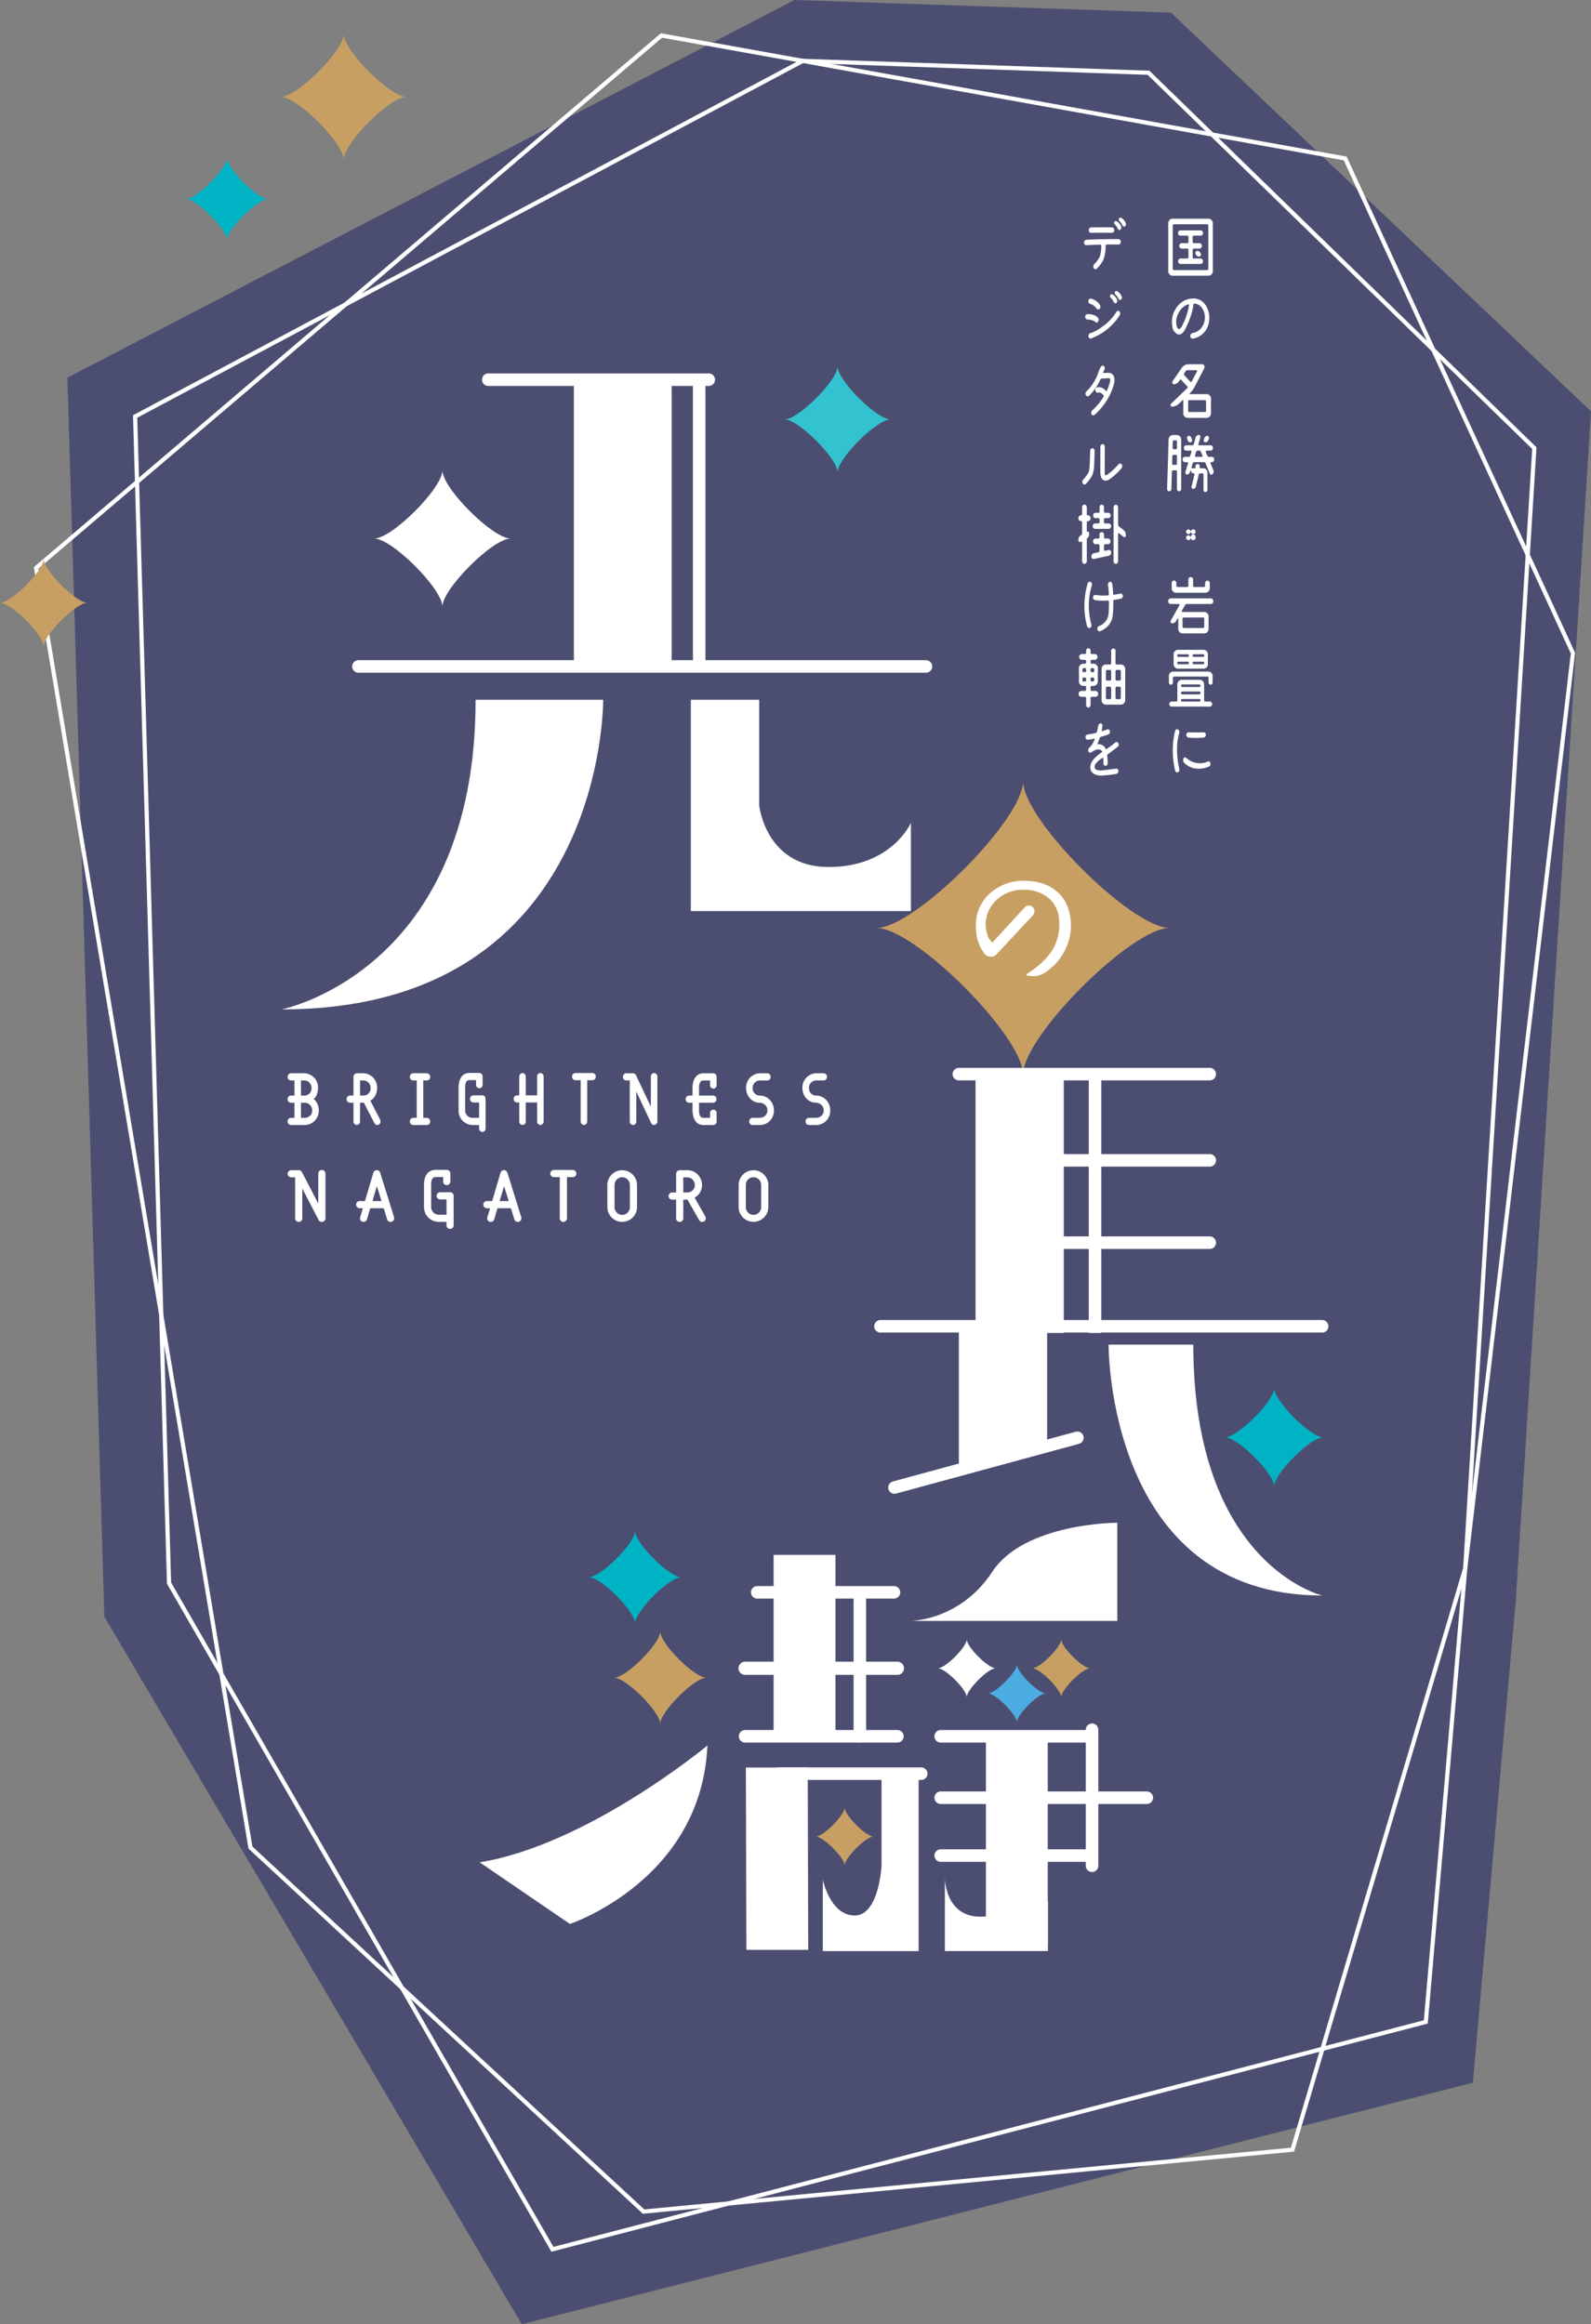 <svg id="logo" xmlns="http://www.w3.org/2000/svg" xmlns:xlink="http://www.w3.org/1999/xlink" width="465.062" height="679.435" viewBox="0 0 465.062 679.435">
  <rect x="0" y="0" width="465.062" height="679.435" fill="#808080" stroke="none"/>
  <defs>
    <clipPath id="clip-path">
      <rect id="長方形_11" data-name="長方形 11" width="465.062" height="679.435" fill="none"/>
    </clipPath>
    <clipPath id="clip-path-3">
      <rect id="長方形_4" data-name="長方形 4" width="445.366" height="679.435" transform="translate(19.696)" fill="none"/>
    </clipPath>
  </defs>
  <g id="グループ_15" data-name="グループ 15" clip-path="url(#clip-path)">
    <g id="グループ_12" data-name="グループ 12">
      <g id="グループ_11" data-name="グループ 11" clip-path="url(#clip-path)">
        <g id="グループ_10" data-name="グループ 10" opacity="0.5" style="mix-blend-mode: multiply;isolation: isolate">
          <g id="グループ_9" data-name="グループ 9">
            <g id="グループ_8" data-name="グループ 8" clip-path="url(#clip-path-3)">
              <path id="パス_26" data-name="パス 26" d="M232.21,0,19.7,110.4l10.8,362.2,79.65,135.014,42.373,71.826,278-70.593,12.549-140.874,21.995-347.74L342.258,3.685Z" fill="#171c61"/>
            </g>
          </g>
        </g>
      </g>
    </g>
    <path id="パス_27" data-name="パス 27" d="M234.664,17.8,39.5,121.748l9.914,341.03L161.476,657.53l255.3-66.468L428.3,458.422,448.5,131,335.726,21.273Z" fill="none" stroke="#fff" stroke-miterlimit="10" stroke-width="1.221"/>
    <line id="線_1" data-name="線 1" x2="64.456" transform="translate(142.724 110.985)" fill="none" stroke="#fff" stroke-linecap="round" stroke-linejoin="round" stroke-width="3.662"/>
    <g id="グループ_14" data-name="グループ 14">
      <g id="グループ_13" data-name="グループ 13" clip-path="url(#clip-path)">
        <path id="パス_28" data-name="パス 28" d="M299.056,228.416c0,11.177,31.668,42.845,42.845,42.845-11.177,0-42.845,31.668-42.845,42.845,0-11.177-31.668-42.845-42.845-42.845,11.177,0,42.845-31.668,42.845-42.845" fill="#c79f62"/>
        <rect id="長方形_6" data-name="長方形 6" width="28.582" height="83.833" transform="translate(167.751 110.985)" fill="#fff"/>
        <line id="線_2" data-name="線 2" y2="83.833" transform="translate(204.376 110.985)" fill="none" stroke="#fff" stroke-miterlimit="10" stroke-width="3.662"/>
        <line id="線_3" data-name="線 3" x1="165.897" transform="translate(104.769 194.818)" fill="none" stroke="#fff" stroke-linecap="round" stroke-linejoin="round" stroke-width="3.662"/>
        <path id="パス_29" data-name="パス 29" d="M149.228,157.429c-5.195,0-19.913,14.719-19.913,19.913,0-5.194-14.719-19.913-19.914-19.913,5.195,0,19.914-14.719,19.914-19.914,0,5.2,14.718,19.914,19.913,19.914" fill="#fff"/>
        <path id="パス_30" data-name="パス 30" d="M260.3,122.6c-4.037,0-15.476,11.439-15.476,15.476,0-4.037-11.439-15.476-15.476-15.476,4.037,0,15.476-11.439,15.476-15.476,0,4.037,11.439,15.476,15.476,15.476" fill="#33c2d0"/>
        <path id="パス_31" data-name="パス 31" d="M139.025,204.571h37.289s.8,90.5-94,90.5c0,0,56.709-11.1,56.709-90.5" fill="#fff"/>
        <path id="パス_32" data-name="パス 32" d="M201.94,204.571h19.983v30.88s1.845,18,20.291,18,24.054-12.912,24.054-12.912v25.79H201.94Z" fill="#fff"/>
        <path id="パス_33" data-name="パス 33" d="M313.033,270.325a16.051,16.051,0,0,1-1.983,7.927,16.507,16.507,0,0,1-5.585,6.047,5.875,5.875,0,0,1-3.764,1.041l-1.4-.12a.492.492,0,0,1-.279-.2.23.23,0,0,1,.119-.281q5.565-3.642,7.769-7.527a14.359,14.359,0,0,0,1.72-6.687q.16-4.845-2.661-7.588a10.865,10.865,0,0,0-7.708-2.823,11.054,11.054,0,0,0-7.509,2.563,9.94,9.94,0,0,0-3.623,6.887,9.108,9.108,0,0,0,.361,3.163,4.812,4.812,0,0,0,1.52,2.723.1.1,0,0,0,.161,0q.681-.761,9.409-10.251a1.633,1.633,0,0,1,1.2-.48,1.517,1.517,0,0,1,1.141.48,1.668,1.668,0,0,1,.461,1.2,1.786,1.786,0,0,1-.521,1.241L291.25,279.014a2.145,2.145,0,0,1-1.882.64,2.189,2.189,0,0,1-1.562-.8,12.657,12.657,0,0,1-2.523-7.729,12.36,12.36,0,0,1,4.4-10.25,14.5,14.5,0,0,1,9.651-3.4q6.126,0,9.809,3.324,3.805,3.442,3.885,9.53" fill="#fff"/>
        <line id="線_4" data-name="線 4" y2="75.667" transform="translate(320.085 313.991)" fill="none" stroke="#fff" stroke-miterlimit="10" stroke-width="3.662"/>
        <rect id="長方形_7" data-name="長方形 7" width="25.798" height="75.667" transform="translate(285.155 313.991)" fill="#fff"/>
        <path id="パス_34" data-name="パス 34" d="M306.082,421.785l-25.8,7.7V387.332h25.8Z" fill="#fff"/>
        <path id="パス_35" data-name="パス 35" d="M386.807,420.158c-3.747,0-14.363,10.617-14.363,14.364,0-3.747-10.617-14.364-14.364-14.364,3.747,0,14.364-10.617,14.364-14.364,0,3.747,10.616,14.364,14.363,14.364" fill="#00b3c4"/>
        <path id="パス_36" data-name="パス 36" d="M348.814,393.066H324.05s-.531,73.341,62.425,73.341c0,0-37.661-9-37.661-73.341" fill="#fff"/>
        <line id="線_5" data-name="線 5" x2="73.341" transform="translate(280.284 313.991)" fill="none" stroke="#fff" stroke-linecap="round" stroke-linejoin="round" stroke-width="3.662"/>
        <line id="線_6" data-name="線 6" x2="129.111" transform="translate(257.365 387.706)" fill="none" stroke="#fff" stroke-linecap="round" stroke-linejoin="round" stroke-width="3.662"/>
        <line id="線_7" data-name="線 7" x1="57.298" transform="translate(296.327 339.202)" fill="none" stroke="#fff" stroke-linecap="round" stroke-linejoin="round" stroke-width="3.662"/>
        <line id="線_8" data-name="線 8" x1="57.298" transform="translate(296.327 363.267)" fill="none" stroke="#fff" stroke-linecap="round" stroke-linejoin="round" stroke-width="3.662"/>
        <line id="線_9" data-name="線 9" y1="14.547" x2="53.462" transform="translate(261.463 420.294)" fill="none" stroke="#fff" stroke-linecap="round" stroke-linejoin="round" stroke-width="3.662"/>
        <line id="線_10" data-name="線 10" x2="39.969" transform="translate(221.342 465.477)" fill="none" stroke="#fff" stroke-linecap="round" stroke-miterlimit="10" stroke-width="3.662"/>
        <line id="線_11" data-name="線 11" x2="43.575" transform="translate(274.971 507.562)" fill="none" stroke="#fff" stroke-linecap="round" stroke-linejoin="round" stroke-width="3.662"/>
        <line id="線_12" data-name="線 12" x2="60.249" transform="translate(274.971 525.521)" fill="none" stroke="#fff" stroke-linecap="round" stroke-linejoin="round" stroke-width="3.662"/>
        <line id="線_13" data-name="線 13" x2="43.575" transform="translate(274.971 542.433)" fill="none" stroke="#fff" stroke-linecap="round" stroke-linejoin="round" stroke-width="3.662"/>
        <line id="線_14" data-name="線 14" x2="44.523" transform="translate(217.794 487.678)" fill="none" stroke="#fff" stroke-linecap="round" stroke-linejoin="round" stroke-width="3.858"/>
        <line id="線_15" data-name="線 15" x2="44.523" transform="translate(217.794 507.562)" fill="none" stroke="#fff" stroke-linecap="round" stroke-linejoin="round" stroke-width="3.662"/>
        <rect id="長方形_8" data-name="長方形 8" width="18.078" height="53.022" transform="translate(226.134 454.54)" fill="#fff"/>
        <rect id="長方形_9" data-name="長方形 9" width="18.078" height="60.613" transform="translate(288.194 507.562)" fill="#fff"/>
        <line id="線_16" data-name="線 16" y2="39.767" transform="translate(251.34 467.795)" fill="none" stroke="#fff" stroke-linecap="round" stroke-linejoin="round" stroke-width="3.662"/>
        <line id="線_17" data-name="線 17" y2="39.767" transform="translate(319.215 505.638)" fill="none" stroke="#fff" stroke-linecap="round" stroke-linejoin="round" stroke-width="3.662"/>
        <path id="パス_37" data-name="パス 37" d="M291.028,487.678c-2.2,0-8.439,6.237-8.439,8.439,0-2.2-6.237-8.439-8.439-8.439,2.2,0,8.439-6.237,8.439-8.439,0,2.2,6.237,8.439,8.439,8.439" fill="#fff"/>
        <path id="パス_38" data-name="パス 38" d="M305.672,495.017c-2.2,0-8.439,6.237-8.439,8.439,0-2.2-6.237-8.439-8.439-8.439,2.2,0,8.439-6.237,8.439-8.439,0,2.2,6.237,8.439,8.439,8.439" fill="#4cace2"/>
        <path id="パス_39" data-name="パス 39" d="M255.328,536.868c-2.2,0-8.438,6.237-8.438,8.439,0-2.2-6.238-8.439-8.439-8.439,2.2,0,8.439-6.237,8.439-8.439,0,2.2,6.237,8.439,8.438,8.439" fill="#c79f62"/>
        <path id="パス_40" data-name="パス 40" d="M318.638,487.678c-2.2,0-8.438,6.237-8.438,8.439,0-2.2-6.238-8.439-8.439-8.439,2.2,0,8.439-6.237,8.439-8.439,0,2.2,6.237,8.439,8.438,8.439" fill="#c79f62"/>
        <path id="パス_41" data-name="パス 41" d="M269.233,520.32H227.782a1.832,1.832,0,0,1,0-3.663h41.451a1.832,1.832,0,1,1,0,3.663" fill="#fff"/>
        <path id="パス_42" data-name="パス 42" d="M236.245,569.991H218.167l-.138-53.3h18.078Z" fill="#fff"/>
        <path id="パス_43" data-name="パス 43" d="M268.52,519.185H257.682v26.208s-.714,14.554-7.855,14.554-9.311-10.439-9.311-10.439v20.851h28Z" fill="#fff"/>
        <path id="パス_44" data-name="パス 44" d="M199.128,461.048c-3.52,0-13.492,9.972-13.492,13.492,0-3.52-9.972-13.492-13.492-13.492,3.52,0,13.492-9.972,13.492-13.492,0,3.52,9.972,13.492,13.492,13.492" fill="#00b3c4"/>
        <path id="パス_45" data-name="パス 45" d="M206.482,490.436c-3.52,0-13.492,9.972-13.492,13.492,0-3.52-9.972-13.492-13.492-13.492,3.52,0,13.492-9.972,13.492-13.492,0,3.52,9.972,13.492,13.492,13.492" fill="#c79f62"/>
        <path id="パス_46" data-name="パス 46" d="M140.213,544.4l26.374,18.02s38.483-12.828,40.194-52.167c0,0-34.925,29.016-66.568,34.147" fill="#fff"/>
        <path id="パス_47" data-name="パス 47" d="M326.592,445.132v28.706h-60.5s14.538,0,23.945-14.353,36.558-14.353,36.558-14.353" fill="#fff"/>
        <path id="パス_48" data-name="パス 48" d="M306.314,555.8V570.34H276.189V548.96s0,14.539,15.063,10.69Z" fill="#fff"/>
        <path id="パス_49" data-name="パス 49" d="M93.173,324.512a4.137,4.137,0,0,1-4.139,4.353H85.015a1,1,0,0,1-.94-1.031,1.006,1.006,0,0,1,.94-1.065H86.07v-4.417H85.015a.976.976,0,0,1-.94-1.032,1.006,1.006,0,0,1,.94-1.064H86.07v-4.417H85.015a.977.977,0,0,1-.94-1.032,1.006,1.006,0,0,1,.94-1.064h4.019a4.171,4.171,0,0,1,3.933,4.353c0,1.032-.47,2.708-1.291,3.159a.937.937,0,0,1,.2.162,4.375,4.375,0,0,1,1.292,3.1m-5.195-4.256h1.056a2.06,2.06,0,0,0,2.026-2.16,2.146,2.146,0,0,0-2.026-2.257H87.978Zm3.287,4.353a2.192,2.192,0,0,0-2.231-2.257H87.978v4.417H89a2.26,2.26,0,0,0,1.614-.612,1.95,1.95,0,0,0,.646-1.548" fill="#fff"/>
        <path id="パス_50" data-name="パス 50" d="M111.221,327.834a.976.976,0,0,1-.939,1.031.955.955,0,0,1-.821-.516l-3.112-6h-1.114v5.482a1,1,0,0,1-.939,1.031,1.02,1.02,0,0,1-.969-1.031v-5.482H102.27a.976.976,0,0,1-.939-1.032,1.006,1.006,0,0,1,.939-1.064h1.057v-5.449a1.05,1.05,0,0,1,.969-1.064h2a4.15,4.15,0,0,1,3.933,4.353,4.257,4.257,0,0,1-1.967,3.676l2.846,5.513a1.136,1.136,0,0,1,.118.549m-5.986-7.578h1.056a2.06,2.06,0,0,0,2.025-2.16,2.145,2.145,0,0,0-2.025-2.257h-1.056Z" fill="#fff"/>
        <path id="パス_51" data-name="パス 51" d="M125.747,327.834a1,1,0,0,1-.968,1.032h-4.021a.977.977,0,0,1-.939-1.032,1.006,1.006,0,0,1,.939-1.064h1.057V315.839h-1.057a.976.976,0,0,1-.939-1.032,1.006,1.006,0,0,1,.939-1.064h4.021a1.029,1.029,0,0,1,.968,1.064,1,1,0,0,1-.968,1.032h-1.057V326.77h1.057a1.029,1.029,0,0,1,.968,1.064" fill="#fff"/>
        <path id="パス_52" data-name="パス 52" d="M138.366,322.287a1,1,0,0,1-.969-1.032,1.029,1.029,0,0,1,.969-1.063h2.641c.558,0,.88.451.939,1.063v8.61a.975.975,0,0,1-.939,1.031,1,1,0,0,1-.968-1.031v-1h-2.025a4.154,4.154,0,0,1-3.962-4.353v-6.546c0-1.9.646-4.32,3.2-4.32H140.1a1,1,0,0,1,.969,1.032v2.386a1.03,1.03,0,0,1-.969,1.064,1.007,1.007,0,0,1-.94-1.064v-1.323h-1.907c-.705,0-1.291.387-1.291,2.225v6.546a2.149,2.149,0,0,0,2.054,2.257h2.025v-4.482Z" fill="#fff"/>
        <path id="パス_53" data-name="パス 53" d="M158.91,314.742v13.091a1.022,1.022,0,0,1-.97,1.032,1,1,0,0,1-.939-1.032v-5.546h-3.316v5.546a1,1,0,0,1-.939,1.032,1.02,1.02,0,0,1-.968-1.032v-5.546H151.1a.977.977,0,0,1-.94-1.032,1.006,1.006,0,0,1,.94-1.063h.676v-5.45a1.028,1.028,0,0,1,.968-1.064,1.006,1.006,0,0,1,.939,1.064v5.45H157v-5.45a1.006,1.006,0,0,1,.939-1.064,1.03,1.03,0,0,1,.97,1.064" fill="#fff"/>
        <path id="パス_54" data-name="パス 54" d="M173.2,313.678a1,1,0,0,1,.938,1.064.975.975,0,0,1-.938,1.032h-1.556V327.8a1.03,1.03,0,0,1-.969,1.065,1.006,1.006,0,0,1-.939-1.065V315.774h-1.585a1,1,0,0,1-.939-1.032,1.027,1.027,0,0,1,.939-1.064Z" fill="#fff"/>
        <path id="パス_55" data-name="パス 55" d="M192.157,327.834a1.041,1.041,0,0,1-.967,1.032.971.971,0,0,1-.851-.548l-4.344-9.222v8.738a.977.977,0,0,1-.939,1.032,1,1,0,0,1-.968-1.032v-12h-1.057a1,1,0,0,1-.939-1.032,1.027,1.027,0,0,1,.939-1.064h2.025a1.036,1.036,0,0,1,.851.581l4.344,9.189v-8.77a1.006,1.006,0,0,1,.939-1.065,1.028,1.028,0,0,1,.967,1.065Z" fill="#fff"/>
        <path id="パス_56" data-name="パス 56" d="M209.472,314.807v2.386a.957.957,0,1,1-1.908,0v-1.354h-1.937c-.792,0-1.291.548-1.291,2.257v2.16h4.137a1,1,0,0,1,.939,1.064.975.975,0,0,1-.939,1.032h-4.137v2.16c0,1.548.381,2.257,1.291,2.257h1.937v-1.354a.957.957,0,1,1,1.908,0V327.8a1.007,1.007,0,0,1-.969,1.064h-2.876c-2.524,0-3.14-2.386-3.2-4.353v-2.16h-1.057a1,1,0,0,1-.94-1.032,1.027,1.027,0,0,1,.94-1.064h1.057V318.1c0-2.161.879-4.353,3.2-4.353h2.906a.941.941,0,0,1,.851.644Z" fill="#fff"/>
        <path id="パス_57" data-name="パス 57" d="M219.947,328.865a.976.976,0,0,1-.939-1.032,1.006,1.006,0,0,1,.939-1.064h2.113a2.369,2.369,0,0,0,1.614-.612,2.161,2.161,0,0,0,.646-1.548,2.111,2.111,0,0,0-.675-1.613,2.379,2.379,0,0,0-1.585-.644,3.748,3.748,0,0,1-2.787-1.225A4.307,4.307,0,0,1,218.1,318.1a4.153,4.153,0,0,1,3.961-4.353h2.26a1.006,1.006,0,0,1,.939,1.065.975.975,0,0,1-.939,1.031h-2.26a2.15,2.15,0,0,0-2.054,2.257,2.065,2.065,0,0,0,2.054,2.161,4.064,4.064,0,0,1,2.847,1.161,4.339,4.339,0,0,1,1.321,3.192,4.266,4.266,0,0,1-1.321,3.16,4.145,4.145,0,0,1-2.847,1.1Z" fill="#fff"/>
        <path id="パス_58" data-name="パス 58" d="M236.41,328.865a.976.976,0,0,1-.94-1.032,1.006,1.006,0,0,1,.94-1.064h2.112a2.369,2.369,0,0,0,1.614-.612,2.161,2.161,0,0,0,.646-1.548,2.111,2.111,0,0,0-.675-1.613,2.379,2.379,0,0,0-1.585-.644,3.748,3.748,0,0,1-2.787-1.225,4.311,4.311,0,0,1-1.174-3.032,4.153,4.153,0,0,1,3.961-4.353h2.26a1.006,1.006,0,0,1,.939,1.065.975.975,0,0,1-.939,1.031h-2.26a2.15,2.15,0,0,0-2.054,2.257,2.065,2.065,0,0,0,2.054,2.161,4.062,4.062,0,0,1,2.847,1.161,4.335,4.335,0,0,1,1.321,3.192,4.263,4.263,0,0,1-1.321,3.16,4.143,4.143,0,0,1-2.847,1.1Z" fill="#fff"/>
        <path id="パス_59" data-name="パス 59" d="M95.136,356.162a1.067,1.067,0,0,1-2,.484l-4.772-9.222v8.738a1.018,1.018,0,0,1-1.032,1.032,1.046,1.046,0,0,1-1.064-1.032V344.168H85.108a1.039,1.039,0,0,1-1.033-1.033,1.068,1.068,0,0,1,1.033-1.063h2.225a1.145,1.145,0,0,1,.935.58l4.772,9.189v-8.77a1.046,1.046,0,0,1,1.032-1.064,1.074,1.074,0,0,1,1.064,1.064Z" fill="#fff"/>
        <path id="パス_60" data-name="パス 60" d="M115.227,356.129a1.055,1.055,0,0,1-2.063.323l-1-3.257h-3.935l-.967,3.257a1.038,1.038,0,0,1-2.032-.323.866.866,0,0,1,.033-.289l.807-2.645h-.935a1.047,1.047,0,0,1-1.033-1.064,1.019,1.019,0,0,1,1.033-1.032h1.547l2.45-8.287a1.045,1.045,0,0,1,2,0l4.063,13.028a.892.892,0,0,1,.032.289m-3.708-5.03-1.354-4.385-1.291,4.385Z" fill="#fff"/>
        <path id="パス_61" data-name="パス 61" d="M128.676,350.615a1.045,1.045,0,0,1-1.063-1.031,1.072,1.072,0,0,1,1.063-1.064h2.9a1.047,1.047,0,0,1,1.031,1.064v8.609a1.018,1.018,0,0,1-1.031,1.032,1.046,1.046,0,0,1-1.065-1.032v-1H128.29a4.334,4.334,0,0,1-4.353-4.353v-6.547c0-1.9.709-4.32,3.515-4.32h3.127a1.045,1.045,0,0,1,1.063,1.032v2.386a1.073,1.073,0,0,1-1.063,1.065,1.046,1.046,0,0,1-1.032-1.065V344.07h-2.095c-.775,0-1.42.386-1.42,2.224v6.547a2.243,2.243,0,0,0,2.258,2.257h2.224v-4.483Z" fill="#fff"/>
        <path id="パス_62" data-name="パス 62" d="M152.41,356.129a1.055,1.055,0,0,1-2.063.323l-1-3.257h-3.934l-.968,3.257a1.037,1.037,0,0,1-2.031-.323.892.892,0,0,1,.032-.289l.807-2.645h-.935a1.047,1.047,0,0,1-1.033-1.064,1.019,1.019,0,0,1,1.033-1.032h1.547l2.45-8.287a1.046,1.046,0,0,1,2,0l4.062,13.028a.892.892,0,0,1,.032.289M148.7,351.1l-1.354-4.385-1.291,4.385Z" fill="#fff"/>
        <path id="パス_63" data-name="パス 63" d="M167.439,342.007a1.047,1.047,0,0,1,1.033,1.064,1.019,1.019,0,0,1-1.033,1.032h-1.708V356.13a1.074,1.074,0,0,1-1.065,1.065,1.046,1.046,0,0,1-1.031-1.065V344.1h-1.742a1.039,1.039,0,0,1-1.032-1.032,1.068,1.068,0,0,1,1.032-1.064Z" fill="#fff"/>
        <path id="パス_64" data-name="パス 64" d="M177.534,346.424a4.337,4.337,0,1,1,8.674,0v6.417a4.337,4.337,0,1,1-8.674,0Zm2.1,6.417a2.241,2.241,0,1,0,4.481,0v-6.417a2.241,2.241,0,1,0-4.481,0Z" fill="#fff"/>
        <path id="パス_65" data-name="パス 65" d="M206.3,356.162a1.017,1.017,0,0,1-1.032,1.032,1.068,1.068,0,0,1-.9-.516l-3.418-6h-1.224v5.482a1.04,1.04,0,0,1-1.033,1.032,1.068,1.068,0,0,1-1.063-1.032V350.68h-1.161a1.019,1.019,0,0,1-1.033-1.031,1.047,1.047,0,0,1,1.033-1.065h1.161v-5.449a1.1,1.1,0,0,1,1.063-1.064h2.193a4.328,4.328,0,0,1,4.321,4.353,4.176,4.176,0,0,1-2.161,3.676l3.128,5.514a1.055,1.055,0,0,1,.129.548m-6.577-7.578h1.16a2.156,2.156,0,0,0,2.225-2.16,2.236,2.236,0,0,0-2.225-2.257h-1.16Z" fill="#fff"/>
        <path id="パス_66" data-name="パス 66" d="M215.912,346.424a4.337,4.337,0,1,1,8.674,0v6.417a4.337,4.337,0,1,1-8.674,0Zm2.1,6.417a2.241,2.241,0,1,0,4.481,0v-6.417a2.241,2.241,0,1,0-4.481,0Z" fill="#fff"/>
        <path id="パス_67" data-name="パス 67" d="M341.487,65.374a1.333,1.333,0,0,1,1.157-1.445h10.712a1.333,1.333,0,0,1,1.158,1.445V79.156a1.333,1.333,0,0,1-1.158,1.445H342.644a1.333,1.333,0,0,1-1.157-1.445ZM352.9,78.958a.357.357,0,0,0,.3-.376V65.929a.357.357,0,0,0-.3-.376H343.1a.358.358,0,0,0-.3.376V78.582a.358.358,0,0,0,.3.376Zm-1.886-3.386a.812.812,0,0,1,0,1.584h-6.022a.812.812,0,0,1,0-1.584H347.1a.358.358,0,0,0,.3-.376V73.037a.345.345,0,0,0-.3-.376h-1.759a.71.71,0,0,1-.619-.772.718.718,0,0,1,.619-.792H347.1a.358.358,0,0,0,.3-.376V69.255a.358.358,0,0,0-.3-.376h-2.124a.7.7,0,0,1-.618-.772.69.69,0,0,1,.618-.752h6.054a.69.69,0,0,1,.618.752.7.7,0,0,1-.618.772h-2.093a.357.357,0,0,0-.316.376v1.466a.357.357,0,0,0,.316.376h1.744a.718.718,0,0,1,.619.792.71.71,0,0,1-.619.772h-1.744a.345.345,0,0,0-.316.376V75.2a.357.357,0,0,0,.316.376ZM350.473,75a1.08,1.08,0,0,1-.983-.812.6.6,0,0,1,.459-.832H350a1.11,1.11,0,0,1,1,.832.59.59,0,0,1-.444.812Z" fill="#fff"/>
        <path id="パス_68" data-name="パス 68" d="M345.861,88.045c2.472-1.386,6.1-1.307,7.37,2.95a7.025,7.025,0,0,1-.492,5.089,5.711,5.711,0,0,1-4.137,2.93.738.738,0,0,1-.665-.673.832.832,0,0,1,.554-.93,5.487,5.487,0,0,0,2.077-.931,4.933,4.933,0,0,0,.491-6.831,2.937,2.937,0,0,0-1.982-.891c-.094,0-.2.118-.222.257a16.673,16.673,0,0,1-.57,2.673,24.336,24.336,0,0,1-1.917,4.673c-.6,1.109-1.331,1.564-2.06,1.386a2.837,2.837,0,0,1-1.648-2.534,7.145,7.145,0,0,1,3.2-7.168m1.7,1.109c.032-.119-.047-.218-.143-.2-.744.178-2.139.772-3.169,3.049a5.05,5.05,0,0,0-.381,2.891c.206,1.149.729,1.881,1.459.732a19.073,19.073,0,0,0,2.234-6.474" fill="#fff"/>
        <path id="パス_69" data-name="パス 69" d="M347.763,114.974c-.064.08-.032.238.063.238h4.993a1.312,1.312,0,0,1,1.157,1.425v4.079a1.334,1.334,0,0,1-1.157,1.446h-5.785a1.322,1.322,0,0,1-1.141-1.446v-3.544c0-.159-.144-.258-.253-.159l-1,.971a2.958,2.958,0,0,1-2.06.891h-.017c-.38,0-.538-.594-.237-.871l4.739-4.555a.346.346,0,0,0,0-.475l-1.776-1.921a.264.264,0,0,0-.428.04l-.237.357a1.912,1.912,0,0,1-1.537.891c-.349,0-.555-.555-.333-.891l2.662-3.881a2.387,2.387,0,0,1,1.9-1.09h4.152c.492,0,.793.694.524,1.208l-2.711,5.248a7.349,7.349,0,0,1-1.521,2.039m-.65-6.752a.631.631,0,0,0-.507.277l-.46.674a.474.474,0,0,0,.048.534l1.76,1.881a.229.229,0,0,0,.395-.079l1.554-2.97a.21.21,0,0,0-.143-.317Zm5.135,12.217c.175,0,.3-.178.3-.4V117.37c0-.218-.126-.4-.3-.4H347.6a.364.364,0,0,0-.3.4v2.673a.364.364,0,0,0,.3.4Z" fill="#fff"/>
        <path id="パス_70" data-name="パス 70" d="M341.755,143.636a.711.711,0,0,1-.6-.773l.427-14.236a1.355,1.355,0,0,1,1.189-1.445h1.348a1.332,1.332,0,0,1,1.156,1.445v14.236a.709.709,0,0,1-.618.773.7.7,0,0,1-.618-.773v-4.969c0-.218-.127-.4-.3-.4h-.871a.365.365,0,0,0-.318.4l-.143,4.969a.731.731,0,0,1-.65.773m1.253-10.673a.364.364,0,0,0-.318.4l-.079,2.139c0,.217.128.4.3.4h.824c.174,0,.3-.179.3-.4v-2.139c0-.218-.127-.4-.3-.4Zm.111-4.237c-.174,0-.3.158-.317.376l-.048,1.822c0,.218.127.4.3.4h.682c.174,0,.3-.178.3-.4V129.1c0-.218-.127-.376-.3-.376Zm10.856,6.376c-.127,0-.19.158-.143.3l.841,2.059c.238.574-.1,1.267-.619,1.267h-.3s-.015.02-.015,0l-1.332-3.267a.493.493,0,0,0-.444-.356h-2.931a.466.466,0,0,0-.413.376l-.316,1.049a.26.26,0,0,0,.189.357h.761c.128,0,.207-.119.207-.258v-.217a.623.623,0,1,1,1.219,0v.217a.241.241,0,0,0,.206.258h.9a1.32,1.32,0,0,1,1.157,1.445v4.831a.661.661,0,0,1-.571.713.651.651,0,0,1-.57-.713v-4.4a.357.357,0,0,0-.317-.376H350.8a.464.464,0,0,0-.395.376l-.841,3.425a.863.863,0,0,1-.793.733.565.565,0,0,1-.443-.752l.84-3.505a.21.21,0,0,0-.175-.277h-.079a.931.931,0,0,1-.808-1.01c0-.02-.064-.04-.064,0l-.173.554a1.037,1.037,0,0,1-.92.792c-.316,0-.538-.416-.428-.792l.744-2.455c.049-.178-.062-.376-.2-.376H346.3a.709.709,0,0,1-.617-.773.729.729,0,0,1,.617-.792h1.236a.459.459,0,0,0,.413-.356l.316-1.069c.048-.178-.046-.376-.206-.376H346.7a.709.709,0,0,1-.634-.773.728.728,0,0,1,.634-.791h1.838a.462.462,0,0,0,.413-.357l.553-1.9a1.015,1.015,0,0,1,.92-.792c.333,0,.555.416.444.792l-.556,1.9c-.046.158.049.357.207.357h3.392a.728.728,0,0,1,.634.791.709.709,0,0,1-.634.773h-1.285c-.142,0-.237.2-.173.356l.443,1.109a.539.539,0,0,0,.444.336h.95a.729.729,0,0,1,.635.792.709.709,0,0,1-.635.773Zm-5.547-6.574a.586.586,0,0,1-.46.792.964.964,0,0,1-.871-.792l-.08-.336a.587.587,0,0,1,.46-.793.947.947,0,0,1,.856.793Zm.871,4.653a.26.26,0,0,0,.191.356h1.822c.143,0,.238-.2.175-.336l-.443-1.109a.513.513,0,0,0-.445-.356h-.57a.481.481,0,0,0-.412.376Zm3.614-5.782c.333,0,.555.416.443.793l-.11.356a1.015,1.015,0,0,1-.9.772.572.572,0,0,1-.444-.792l.1-.317a1.011,1.011,0,0,1,.918-.812" fill="#fff"/>
        <path id="パス_71" data-name="パス 71" d="M346.7,155.307a.688.688,0,1,1,.681.833.775.775,0,0,1-.681-.833m0,1.743a.692.692,0,1,1,.681.851.766.766,0,0,1-.681-.851m1.41-1.743a.689.689,0,1,1,.681.833.775.775,0,0,1-.681-.833m0,1.743a.689.689,0,1,1,1.348,0,.692.692,0,1,1-1.348,0" fill="#fff"/>
        <path id="パス_72" data-name="パス 72" d="M354.641,175.731a.745.745,0,0,1-.666.832h-7.084a.566.566,0,0,0-.492.317l-.951,1.7c-.079.139,0,.316.127.316h6.562a1.323,1.323,0,0,1,1.141,1.446v3.386a1.3,1.3,0,0,1-1.141,1.425h-6.562a1.3,1.3,0,0,1-1.156-1.425V180.84c0-.119-.128-.159-.174-.079l-.382.653a1.509,1.509,0,0,1-1.282.832c-.334,0-.54-.476-.349-.832l2.535-4.534c.064-.119-.015-.317-.142-.317h-2.472a.745.745,0,0,1-.666-.832.737.737,0,0,1,.666-.811h11.822a.736.736,0,0,1,.666.811m-1.68-6.019a.768.768,0,0,1,.666.831v1.288a1.322,1.322,0,0,1-1.158,1.445h-8.811a1.321,1.321,0,0,1-1.156-1.445v-1.288a.688.688,0,1,1,1.346,0v.654a.364.364,0,0,0,.3.4h2.932c.174,0,.3-.178.3-.4v-1.643a.7.7,0,1,1,1.363,0V171.2c0,.218.127.4.3.4h2.931a.365.365,0,0,0,.3-.4v-.654a.767.767,0,0,1,.681-.831M345.988,180.5a.357.357,0,0,0-.318.376v2.3a.365.365,0,0,0,.318.4h5.7a.365.365,0,0,0,.317-.4v-2.3a.357.357,0,0,0-.317-.376Z" fill="#fff"/>
        <path id="パス_73" data-name="パス 73" d="M341.677,197.759a1.31,1.31,0,0,1,1.141-1.446h10.493a1.31,1.31,0,0,1,1.141,1.446v1.683a.672.672,0,0,1-.588.733.683.683,0,0,1-.586-.733v-1.287a.359.359,0,0,0-.3-.377h-9.825a.358.358,0,0,0-.3.377v1.287a.683.683,0,0,1-.587.733.672.672,0,0,1-.586-.733Zm9.161.97a1.322,1.322,0,0,1,1.14,1.446v4.534a.345.345,0,0,0,.318.376h1.442a.751.751,0,0,1,0,1.466H342.374a.752.752,0,0,1,0-1.466h1.458a.345.345,0,0,0,.317-.376v-4.534a1.322,1.322,0,0,1,1.141-1.446Zm1.078-8.771a1.323,1.323,0,0,1,1.157,1.445v2.633a1.3,1.3,0,0,1-1.157,1.426h-7.7a1.3,1.3,0,0,1-1.156-1.426V191.4a1.321,1.321,0,0,1,1.156-1.445Zm-4.391,1.683a.356.356,0,0,0-.3-.376h-2.806a.356.356,0,0,0-.316.376v.019a.356.356,0,0,0,.316.376h2.806a.356.356,0,0,0,.3-.376Zm-3.106,1.782a.344.344,0,0,0-.316.376.357.357,0,0,0,.316.376h2.806a.345.345,0,0,0,.3-.376c0-.218-.127-.376-.3-.376Zm6.5,7.029a.344.344,0,0,0-.3-.376h-5.1a.344.344,0,0,0-.3.376.358.358,0,0,0,.3.376h5.1a.358.358,0,0,0,.3-.376m-.3,2.534a.365.365,0,0,0,.3-.395v-.04a.365.365,0,0,0-.3-.4h-5.1a.365.365,0,0,0-.3.4v.04a.365.365,0,0,0,.3.395Zm-5.1,1.347a.358.358,0,0,0-.3.376.344.344,0,0,0,.3.376h5.1a.344.344,0,0,0,.3-.376.358.358,0,0,0-.3-.376Zm6.2-12.3a.357.357,0,0,0,.316-.376v-.019a.357.357,0,0,0-.316-.376H348.9a.357.357,0,0,0-.3.376v.019a.357.357,0,0,0,.3.376ZM348.6,193.8a.345.345,0,0,0,.3.376h2.806a.357.357,0,0,0,.316-.376.345.345,0,0,0-.316-.376H348.9c-.174,0-.3.158-.3.376" fill="#fff"/>
        <path id="パス_74" data-name="パス 74" d="M344.371,213.275a.993.993,0,0,1,.285,1.148,17.927,17.927,0,0,0-.587,4.238,24.42,24.42,0,0,0,.65,6.1.877.877,0,0,1-.395,1.009.686.686,0,0,1-.84-.514,27.338,27.338,0,0,1-.666-6.654,22.272,22.272,0,0,1,.253-2.792c.285-1.643.413-3.029,1.3-2.534m2.552,8.4a5.838,5.838,0,0,0,3.612,1.445,5.281,5.281,0,0,0,2.331-.435c.38-.179.761-.218.935.356a.873.873,0,0,1-.491,1.069,6.967,6.967,0,0,1-2.775.594,5.739,5.739,0,0,1-4.373-1.7,1.219,1.219,0,0,1-.19-1.346c.19-.317.506-.356.951.02m.4-6.079a.757.757,0,0,1-.539-.852.7.7,0,0,1,.633-.673c.492,0,1.443.1,4.391,0,.317-.02.619.119.65.713a.758.758,0,0,1-.523.812,24.425,24.425,0,0,1-2.52.1,18.73,18.73,0,0,1-2.092-.1" fill="#fff"/>
        <path id="パス_75" data-name="パス 75" d="M322.523,75.924a9.041,9.041,0,0,1-1.933,2.633.548.548,0,0,1-.888-.178,1.01,1.01,0,0,1,.127-1.129,8.759,8.759,0,0,0,1.617-2.178,9.023,9.023,0,0,0,.459-3.189c0-.217-.127-.375-.3-.375-2.062.06-3.55.119-4.026.177-.27.021-.618-.117-.7-.652-.048-.416.174-.872.538-.911,1.379-.179,8.495-.257,9.573-.218a.753.753,0,0,1,.618.812.716.716,0,0,1-.65.771c-.491-.018-1.964-.018-3.486,0a.358.358,0,0,0-.3.378,10.479,10.479,0,0,1-.65,4.059m-3.6-7.861a.7.7,0,0,1-.665-.792c.031-.475.3-.772.633-.792,1.078-.021,5.008-.06,6.2,0a.751.751,0,0,1,.618.812.72.72,0,0,1-.633.772c-1.111-.04-4.565-.06-6.15,0m8.067-2.931a2.956,2.956,0,0,1,.7,1.009.846.846,0,0,1-.221,1.031c-.334.158-.65-.06-.81-.456a2.622,2.622,0,0,0-.665-.971.757.757,0,0,1-.268-.891c.332-.553.981-.019,1.267.278m1.363-.991a2.979,2.979,0,0,1,.681,1.051.763.763,0,0,1-.222.99c-.332.177-.65-.1-.792-.437a2.7,2.7,0,0,0-.682-.969.816.816,0,0,1-.269-.911c.318-.534,1-.021,1.284.276" fill="#fff"/>
        <path id="パス_76" data-name="パス 76" d="M321.018,93.01a.945.945,0,0,1-.1,1.089.489.489,0,0,1-.411.2.6.6,0,0,1-.461-.317,4.066,4.066,0,0,0-2.171-.574c-.332.02-.633-.337-.65-.753a.758.758,0,0,1,.619-.831c.9-.02,2.52.218,3.17,1.188m-2.013-4.079c-.143-.059-.286-.059-.461-.138a.794.794,0,0,1-.4-.713.778.778,0,0,1,.62-.812,4.222,4.222,0,0,1,2.773,1.92,1.015,1.015,0,0,1-.127,1.109.582.582,0,0,1-.9-.139,3.737,3.737,0,0,0-1.506-1.227m-.143,10.039a.658.658,0,0,1-.7-.693c0-.416.207-.832.54-.871a11.258,11.258,0,0,0,3.407-1.842,14.135,14.135,0,0,0,4.2-4.356.567.567,0,0,1,.887-.2.957.957,0,0,1,.143,1.109,17.089,17.089,0,0,1-8.479,6.851M325.8,86.555a2.586,2.586,0,0,1,.7,1.01.834.834,0,0,1-.221,1.029c-.332.159-.65-.059-.808-.455a3.01,3.01,0,0,0-.666-.97.778.778,0,0,1-.285-.891c.316-.555,1-.02,1.284.277m1.363-.97a2.781,2.781,0,0,1,.681,1.029.8.8,0,0,1-.222,1.01c-.349.159-.649-.1-.792-.455a2.551,2.551,0,0,0-.681-.97.785.785,0,0,1-.27-.892c.317-.554,1-.019,1.284.278" fill="#fff"/>
        <path id="パス_77" data-name="パス 77" d="M317.42,115.539a.926.926,0,0,1,.11-1.089,13.614,13.614,0,0,0,3.567-5.7,6.445,6.445,0,0,1,.729-1.583.561.561,0,0,1,.871-.139,1.013,1.013,0,0,1,.1,1.128,3.136,3.136,0,0,0-.332.694c-.048.118.016.218.11.2.444-.019,1.03-.059,1.395-.059a1.63,1.63,0,0,1,1.49.753,2.962,2.962,0,0,1,.237,2.1,15.7,15.7,0,0,1-1.648,4.3,19.391,19.391,0,0,1-4.12,5.148.565.565,0,0,1-.871-.237.955.955,0,0,1,.189-1.07,17.2,17.2,0,0,0,3.36-4.039.3.3,0,0,0-.016-.376,3.026,3.026,0,0,0-.982-.792h-.825c-.317.02-.617-.336-.617-.753a.757.757,0,0,1,.571-.811c.015,0,.332-.02.9,0a2.58,2.58,0,0,1,1.364.772,2.494,2.494,0,0,1,.269.277.146.146,0,0,0,.253-.039,12.223,12.223,0,0,0,.936-2.653,1.406,1.406,0,0,0,0-.872c-.064-.1-.223-.139-.492-.139-.475,0-1.458.08-2.012.1a.41.41,0,0,0-.3.278,15.168,15.168,0,0,1-3.359,4.791.578.578,0,0,1-.872-.178" fill="#fff"/>
        <path id="パス_78" data-name="パス 78" d="M316.533,141.359a.984.984,0,0,1,.063-1.129,13.67,13.67,0,0,0,1.489-1.921,3.5,3.5,0,0,0,.27-.693c.048-.376.127-1.049.206-2.317.016-.336.1-2.969.1-3.524a.771.771,0,0,1,.65-.772h.015a.751.751,0,0,1,.619.812s-.032,2.574-.1,3.564a9.794,9.794,0,0,1-.475,3.306,7.316,7.316,0,0,1-1.157,1.822c-.412.535-.761.911-.777.931a.562.562,0,0,1-.9-.079m7.179-2.634a20.536,20.536,0,0,0,3.265-3.01.57.57,0,0,1,.9.06.958.958,0,0,1-.063,1.128,19.3,19.3,0,0,1-3.629,3.307c-1.585.832-2.488-.237-2.536-1.861-.031-.911,0-7.485,0-7.762a.775.775,0,0,1,.65-.772.756.756,0,0,1,.634.792c0,.059-.031,6.811,0,7.683.015.574.064.831.777.435" fill="#fff"/>
        <path id="パス_79" data-name="パス 79" d="M316.977,147.506a.786.786,0,0,1,.7.851v1.98c0,.159.1.3.223.3h.205a.881.881,0,0,1,0,1.723H317.9c-.127,0-.223.139-.223.3v2.654c0,.1.064.158.143.118.254-.158.539.08.539.436v.4a1.173,1.173,0,0,1-.539,1.049.292.292,0,0,0-.143.278V164a.787.787,0,0,1-.7.852.776.776,0,0,1-.666-.852v-5.505a.172.172,0,0,0-.238-.177l-.174.1c-.317.178-.681-.119-.681-.554a1.553,1.553,0,0,1,.681-1.347l.174-.1a.508.508,0,0,0,.238-.435v-3.327a.28.28,0,0,0-.238-.3H315.9a.885.885,0,0,1,0-1.723h.174a.279.279,0,0,0,.238-.3v-1.98a.775.775,0,0,1,.666-.851M323,159.089a.366.366,0,0,0-.3.4v1.207c0,.2.143.357.3.317l1.141-.238a.644.644,0,0,1,.666.713.958.958,0,0,1-.666.971l-4.454.95c-.349.06-.65-.257-.65-.693a.944.944,0,0,1,.65-.97l1.4-.3a.434.434,0,0,0,.3-.455v-1.5a.366.366,0,0,0-.3-.4h-.92a.852.852,0,0,1,0-1.663h.92a.344.344,0,0,0,.3-.376V156.4a.676.676,0,1,1,1.315,0v.653a.344.344,0,0,0,.3.376h.935a.852.852,0,0,1,0,1.663Zm1.157-6.078a.808.808,0,0,1,0,1.584h-4.121a.812.812,0,0,1,0-1.584h1.078c.174,0,.3-.179.3-.4v-.752c0-.218-.127-.4-.3-.4h-.935a.709.709,0,0,1-.635-.772.729.729,0,0,1,.635-.792h.935c.174,0,.3-.178.3-.4v-1.168a.65.65,0,1,1,1.269,0v1.168c0,.218.125.4.3.4h1.03a.728.728,0,0,1,.634.792.708.708,0,0,1-.634.772h-1.03c-.175,0-.3.178-.3.4v.752c0,.218.125.4.3.4Zm4.279,1.94a1.988,1.988,0,0,1,.666,1.545c0,.435-.381.692-.666.455l-1.348-1.069a.181.181,0,0,0-.268.178v7.98a.736.736,0,0,1-.65.812.748.748,0,0,1-.666-.812V148.357a.761.761,0,0,1,.666-.812.749.749,0,0,1,.65.812v4.931a.75.75,0,0,0,.268.594Z" fill="#fff"/>
        <path id="パス_80" data-name="パス 80" d="M318.8,170.093a.935.935,0,0,1,.349,1.029,20.539,20.539,0,0,0-.142,11.4.9.9,0,0,1-.381,1.03.666.666,0,0,1-.856-.475,22.413,22.413,0,0,1-.729-7.663,23.767,23.767,0,0,1,.887-4.831.668.668,0,0,1,.872-.495m9.4,4.039a.729.729,0,0,1-.444.852,18.055,18.055,0,0,1-2.141.376c-.127.019-.205.178-.205.316a30.544,30.544,0,0,1-.189,4.574A5.392,5.392,0,0,1,324,182.844a5.869,5.869,0,0,1-2.584,1.723.718.718,0,0,1-.616-.495.917.917,0,0,1,.379-1.03,4.312,4.312,0,0,0,2.806-3.128,27.909,27.909,0,0,0,.157-4.118.23.23,0,0,0-.221-.258c-.475.04-.983.059-1.505.059a15.553,15.553,0,0,1-2.393-.178.8.8,0,0,1-.524-.871.653.653,0,0,1,.7-.614,18.456,18.456,0,0,0,3.708.119c.111,0,.223-.158.206-.317a18.728,18.728,0,0,0-.222-2.633.9.9,0,0,1,.429-1.01.647.647,0,0,1,.793.534,26.025,26.025,0,0,1,.254,3.01.215.215,0,0,0,.221.218,15.827,15.827,0,0,0,1.932-.337c.351-.079.636.218.684.614" fill="#fff"/>
        <path id="パス_81" data-name="パス 81" d="M319.085,200.512a.344.344,0,0,0-.3.376v.713a.357.357,0,0,0,.3.376h1.22a.774.774,0,0,1,.681.851.782.782,0,0,1-.681.871h-1.22a.366.366,0,0,0-.3.4v1.921a.746.746,0,0,1-.65.811.735.735,0,0,1-.65-.811V204.1a.366.366,0,0,0-.3-.4h-1.22a.88.88,0,0,1,0-1.722h1.22a.358.358,0,0,0,.3-.376v-.713a.344.344,0,0,0-.3-.376h-.649a1.334,1.334,0,0,1-1.158-1.446v-3.623a1.313,1.313,0,0,1,1.158-1.426h.649a.365.365,0,0,0,.3-.4v-.357a.358.358,0,0,0-.3-.376h-1.047a.868.868,0,0,1,0-1.7H317.2a.326.326,0,0,0,.285-.357v-.534a.736.736,0,0,1,.65-.812.747.747,0,0,1,.65.812v.534a.326.326,0,0,0,.285.357h1.061a.872.872,0,0,1,0,1.7h-1.044a.358.358,0,0,0-.3.376v.357a.365.365,0,0,0,.3.4h.664a1.313,1.313,0,0,1,1.157,1.426v3.623a1.334,1.334,0,0,1-1.157,1.446Zm-1.6-4.832a.358.358,0,0,0-.3-.376h-.461a.345.345,0,0,0-.3.376v.436a.345.345,0,0,0,.3.376h.461a.358.358,0,0,0,.3-.376Zm-1.061,3.149c0,.217.126.376.3.376h.461a.345.345,0,0,0,.3-.376v-.4a.344.344,0,0,0-.3-.376h-.461c-.173,0-.3.158-.3.376Zm3.422-3.149a.344.344,0,0,0-.3-.376h-.458a.357.357,0,0,0-.3.376v.436a.357.357,0,0,0,.3.376h.458a.344.344,0,0,0,.3-.376Zm-1.061,3.149a.345.345,0,0,0,.3.376h.458c.176,0,.3-.159.3-.376v-.4c0-.218-.125-.376-.3-.376h-.458a.344.344,0,0,0-.3.376Zm7.29-4.97c0,.217.126.4.3.4h1.38a1.312,1.312,0,0,1,1.156,1.425v8.852a1.332,1.332,0,0,1-1.156,1.444h-4.613A1.322,1.322,0,0,1,322,204.532V195.68a1.3,1.3,0,0,1,1.142-1.425H324.5a.365.365,0,0,0,.3-.4v-3.485a.65.65,0,1,1,1.268,0Zm-1.268,2.376a.364.364,0,0,0-.3-.4h-.951a.366.366,0,0,0-.3.4v2.336a.346.346,0,0,0,.3.377h.951a.344.344,0,0,0,.3-.377Zm-1.252,4.514a.345.345,0,0,0-.3.376v2.852a.366.366,0,0,0,.3.4h.951a.364.364,0,0,0,.3-.4v-2.852a.343.343,0,0,0-.3-.376Zm4.073-4.514a.364.364,0,0,0-.317-.4h-.935c-.175,0-.3.178-.3.4v2.336c0,.218.126.377.3.377h.935a.345.345,0,0,0,.317-.377Zm-1.553,7.742c0,.218.126.4.3.4h.935a.364.364,0,0,0,.317-.4v-2.852a.344.344,0,0,0-.317-.376h-.935c-.175,0-.3.158-.3.376Z" fill="#fff"/>
        <path id="パス_82" data-name="パス 82" d="M323.807,220.5a.42.42,0,0,0-.158.4,18.43,18.43,0,0,1,.127,2.237.726.726,0,0,1-.619.733c-.428.02-.618-.376-.618-.812,0,0,.016-.634-.032-1.445-.015-.1-.11-.159-.189-.08a6.865,6.865,0,0,0-1.157.812c-.667.575-1.379,1.406-1.189,2,.174.673.776.871,1.727.871.983,0,3.407-.4,4.6-.534a.659.659,0,0,1,.618.634.821.821,0,0,1-.507.891,36.9,36.9,0,0,1-4.643.515c-1.078,0-2.552-.4-2.949-1.664-.332-1.228-.046-2.95,3.219-5.109a.247.247,0,0,0,.094-.336.933.933,0,0,0-.491-.416c-.824-.357-1.728.138-2.615.713a.557.557,0,0,1-.824-.178.9.9,0,0,1,.19-1.129A5.813,5.813,0,0,0,320,216.023a.092.092,0,0,0-.1-.139,12.305,12.305,0,0,1-1.981.376.722.722,0,0,1-.619-.772.735.735,0,0,1,.619-.772,21.16,21.16,0,0,0,2.457-.475.445.445,0,0,0,.27-.337c.142-.515.253-1.069.4-1.762.112-.436.4-.753.777-.654.444.139.475.535.411,1.01-.046.258-.125.634-.222,1.089-.031.08.048.179.1.139a12.4,12.4,0,0,0,1.442-.475.64.64,0,0,1,.887.475.921.921,0,0,1-.444.97c-.555.2-1.411.476-2.25.713a.4.4,0,0,0-.285.3c-.143.4-.413,1.149-.65,1.663-.048.1.016.2.079.179a2.25,2.25,0,0,1,2.282,1.326c.063.119.175.178.269.1.856-.574,1.743-1.227,2.584-1.921a.556.556,0,0,1,.872.179.855.855,0,0,1-.239,1.109c-.648.554-2.3,1.742-2.852,2.158" fill="#fff"/>
        <path id="パス_83" data-name="パス 83" d="M193.349,10.371,10.557,166.013,73.21,540.1l114.909,106.4,189.688-18.1,50.5-169.988,31.484-267.476L393.218,46.324Z" fill="none" stroke="#fff" stroke-miterlimit="10" stroke-width="1.221"/>
        <path id="パス_84" data-name="パス 84" d="M78.356,58.172c-3.13,0-12,8.869-12,12,0-3.13-8.868-12-12-12,3.13,0,12-8.867,12-12,0,3.131,8.868,12,12,12" fill="#00b3c4"/>
        <path id="パス_85" data-name="パス 85" d="M118.785,28.311c-4.781,0-18.328,13.547-18.328,18.328,0-4.781-13.547-18.328-18.328-18.328,4.781,0,18.328-13.547,18.328-18.328,0,4.781,13.547,18.328,18.328,18.328" fill="#c79f62"/>
        <path id="パス_86" data-name="パス 86" d="M25.545,176.2c-3.332,0-12.772,9.44-12.772,12.772C12.773,185.638,3.332,176.2,0,176.2c3.332,0,12.773-9.44,12.773-12.772,0,3.332,9.44,12.772,12.772,12.772" fill="#c79f62"/>
      </g>
    </g>
  </g>
</svg>
